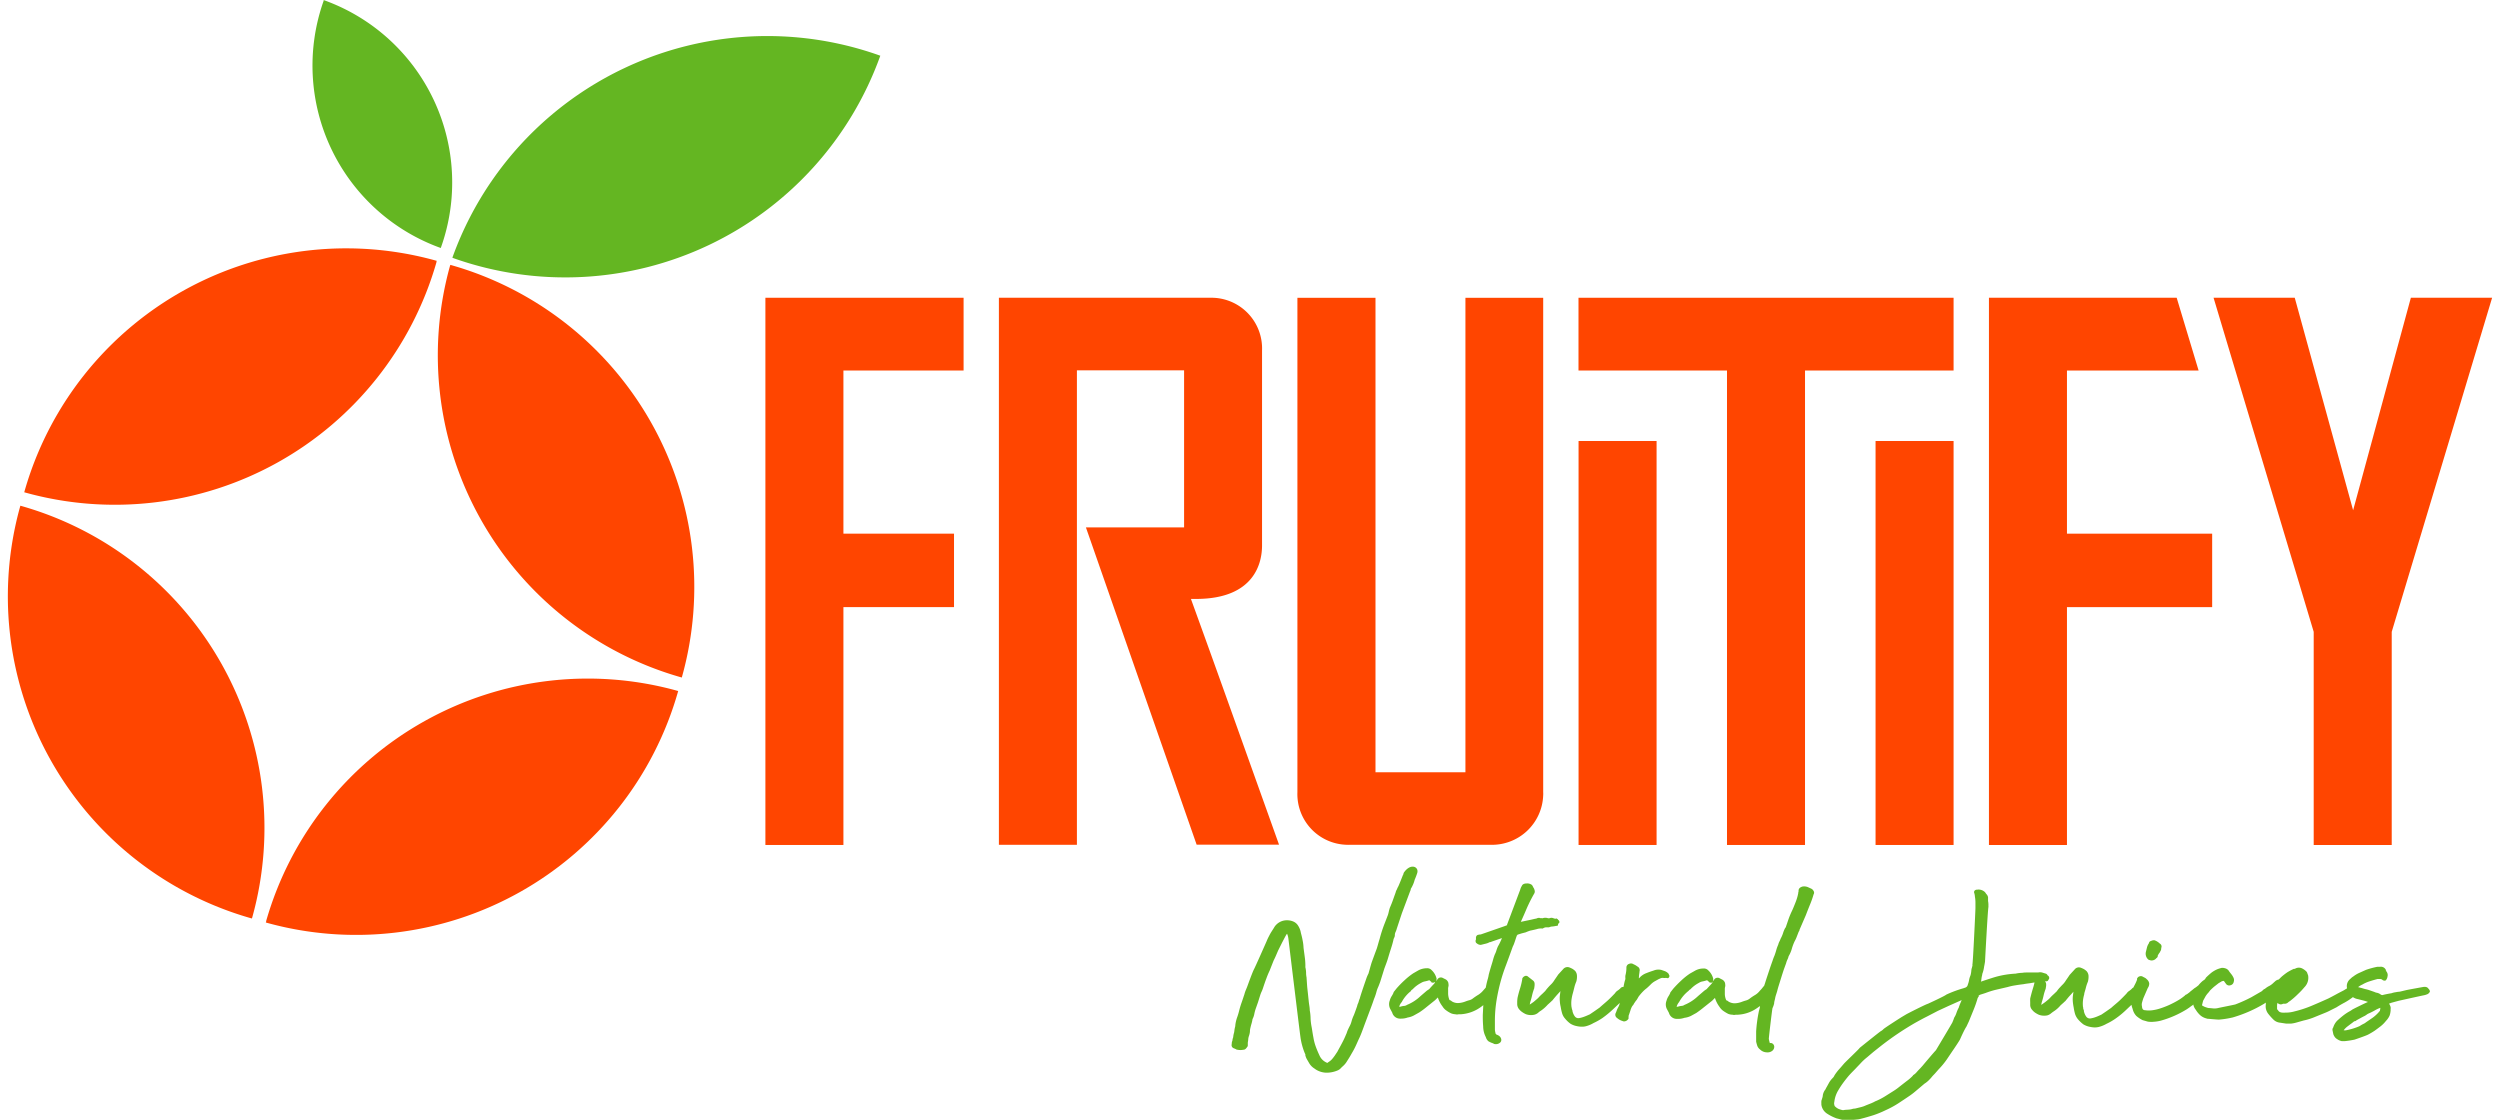 <svg id="Layer_1" data-name="Layer 1" xmlns="http://www.w3.org/2000/svg" viewBox="0 0 391.96 176.68" width="96" height="43"><defs><style>.cls-1{fill:#ff4500;}.cls-2{fill:#64b622;}</style></defs><polygon class="cls-1" points="119.52 133.32 131.83 133.32 131.83 95.79 149.28 95.79 149.28 84.2 131.83 84.2 131.83 58.46 150.79 58.46 150.79 46.98 119.52 46.98 119.52 133.32"/><path class="cls-1" d="M190.69,95.71h.79c9.4,0,10.43-5.89,10.43-8.42V56.5a8,8,0,0,0-7.77-8.31H160.39V134.5H172.7V59.64h16.91V84.42H174.12l17.47,50.06h13l-1.22-3.42C199.22,119.47,195,107.58,190.69,95.71Z" transform="translate(-4.03 -1.21)"/><path class="cls-1" d="M234,123.06H219.81V48.2H207.49v78a8,8,0,0,0,7.79,8.3,4.51,4.51,0,0,0,.52,0h22.11a8.09,8.09,0,0,0,8.36-7.82,3.84,3.84,0,0,0,0-.48v-78H234Z" transform="translate(-4.03 -1.21)"/><polygon class="cls-1" points="247.81 58.46 271.24 58.46 271.24 133.32 283.55 133.32 283.55 58.46 306.99 58.46 306.99 46.98 247.81 46.98 247.81 58.46"/><rect class="cls-1" x="294.68" y="69.58" width="12.31" height="63.74"/><rect class="cls-1" x="247.82" y="69.58" width="12.31" height="63.74"/><polygon class="cls-1" points="345.65 58.46 342.19 46.98 312.57 46.98 312.57 133.32 324.88 133.32 324.88 95.79 347.79 95.79 347.79 84.2 324.88 84.2 324.88 58.46 345.65 58.46"/><polygon class="cls-1" points="379.14 46.98 370.03 80.51 360.82 46.98 348.01 46.98 363.81 99.69 363.81 133.32 376.12 133.32 376.12 99.69 391.96 46.98 379.14 46.98"/><path class="cls-1" d="M71.65,42.59a.31.31,0,0,1,.06-.22A52.77,52.77,0,0,0,6.61,78.88v0h0A52.79,52.79,0,0,0,71.65,42.59Z" transform="translate(-4.03 -1.21)"/><path class="cls-1" d="M73.84,43a1.87,1.87,0,0,1-.07.22,52.81,52.81,0,0,0,36.59,64.89A52.79,52.79,0,0,0,73.84,43Z" transform="translate(-4.03 -1.21)"/><path class="cls-2" d="M74.16,41.87l.22.09A52.8,52.8,0,0,0,141.68,10,52.79,52.79,0,0,0,74.16,41.87Z" transform="translate(-4.03 -1.21)"/><path class="cls-2" d="M53.85,1.21v.13a30.58,30.58,0,0,0,18.48,39A30.56,30.56,0,0,0,53.88,1.23Z" transform="translate(-4.03 -1.21)"/><path class="cls-1" d="M42.53,146.13l.07-.22A52.8,52.8,0,0,0,6,81H6A52.8,52.8,0,0,0,42.53,146.13Z" transform="translate(-4.03 -1.21)"/><path class="cls-1" d="M44.78,146.53a.32.32,0,0,1-.06.23,52.8,52.8,0,0,0,65.07-36.52A52.79,52.79,0,0,0,44.78,146.53Z" transform="translate(-4.03 -1.21)"/><path class="cls-2" d="M222.65,149.46c0-.09.06-.18.1-.27s.08-.2.11-.3v-.09a1.28,1.28,0,0,1,.09-.48,3.23,3.23,0,0,0,.22-.59l.8-2.42,1.28-3.42a1.28,1.28,0,0,0,.13-.39.24.24,0,0,1,.07-.16A5.2,5.2,0,0,0,226,140a10.47,10.47,0,0,0,.38-1c.36-1-1-1.71-2.1-.1a1.71,1.71,0,0,0-.09.3l-.07.12s-.62,1.6-.75,1.82-.12.27-.19.41a1.5,1.5,0,0,0-.19.47l-.42,1.17c-.13.39-.29.77-.46,1.17s-.24,1-.37,1.29l-.43,1.12a21.84,21.84,0,0,0-.86,2.63c-.08.21-.38,1.35-.47,1.57s-.7,1.89-.78,2.12-.45,1.58-.49,1.71a6.21,6.21,0,0,0-.31.7c-.07.21-.95,2.73-1.07,3.25a2.86,2.86,0,0,0-.15.41,3,3,0,0,1-.1.32,1.57,1.57,0,0,0-.16.46s-.41,1.18-.53,1.45a5.74,5.74,0,0,0-.34.9,3.66,3.66,0,0,1-.3.8,9.37,9.37,0,0,0-.4.85.84.84,0,0,1-.09.25c0,.09-.08.19-.11.28a13.85,13.85,0,0,1-.64,1.35c-.23.45-.47.86-.71,1.32l-.4.6c-.13.19-.27.37-.42.55a2.2,2.2,0,0,1-.31.3c-.11.09-.24.17-.4.28s-.07.05-.16,0a2.18,2.18,0,0,1-1.15-1.16c-.21-.45-.41-.91-.57-1.36a7.71,7.71,0,0,1-.37-1.41c-.05-.27-.1-.54-.15-.85s-.08-.57-.14-.86a9.14,9.14,0,0,1-.16-1.28,7.77,7.77,0,0,0-.13-1.33c0-.44-.1-.85-.15-1.31s-.09-.85-.14-1.33-.1-.86-.13-1.25l-.09-1.32a3.42,3.42,0,0,1-.07-.71,4.13,4.13,0,0,0-.11-.86.43.43,0,0,1,0-.16,11.12,11.12,0,0,0-.06-1.16q-.07-.56-.15-1.14l-.08-.6a7.27,7.27,0,0,0-.15-1.21c-.07-.41-.17-.79-.27-1.16a2.94,2.94,0,0,0-.41-1.1,1.64,1.64,0,0,0-.76-.69,2.49,2.49,0,0,0-1-.21,2.34,2.34,0,0,0-2,1.05c-.13.23-.28.45-.43.69a6.37,6.37,0,0,0-.41.72,8.26,8.26,0,0,0-.4.85c-.13.3-1.79,4.06-2,4.44s-1,2.56-1,2.56c-.08.23-.17.44-.26.66a4.45,4.45,0,0,0-.24.7c-.15.44-.28.86-.44,1.3a13.7,13.7,0,0,0-.4,1.33,9.62,9.62,0,0,1-.33,1.08,5.94,5.94,0,0,0-.27,1.18v.13a5.29,5.29,0,0,0-.13.6,4,4,0,0,1-.07.47,2.85,2.85,0,0,0-.12.58,1.09,1.09,0,0,1-.11.39v.07a.94.94,0,0,1-.08.33,1.37,1.37,0,0,0-.05.4.53.53,0,0,0,.33.67h0a3.12,3.12,0,0,1,.49.23l.1,0a2.27,2.27,0,0,0,.9,0,.55.55,0,0,0,.45-.23,1.86,1.86,0,0,0,.21-.28l.05-.07v-.22a.74.74,0,0,0,0-.21c0-.2.06-.4.07-.6a1.84,1.84,0,0,1,.1-.52h0A3.46,3.46,0,0,0,200,164a2.29,2.29,0,0,1,.08-.64c.05-.22.11-.45.18-.68s.11-.45.15-.68a2.91,2.91,0,0,0,.29-.86,6.21,6.21,0,0,1,.2-.74l.38-1.08c.11-.35.22-.71.33-1.05a4.36,4.36,0,0,1,.27-.68c.1-.23.19-.5.27-.75.14-.41.29-.86.44-1.24a13.24,13.24,0,0,1,.52-1.25l.62-1.57c.14-.28.27-.55.38-.81l.33-.77.64-1.28c.22-.42.42-.81.64-1.2a.86.86,0,0,1,.14-.18,2.64,2.64,0,0,1,.21.79l.62,5.12.16,1.32c.06.41,1.1,9.13,1.17,9.4a10.35,10.35,0,0,0,.65,2.25l.07.13v.16a2.46,2.46,0,0,0,.26.65l.31.53a2.45,2.45,0,0,0,.85.9,3.22,3.22,0,0,0,2,.67,4.52,4.52,0,0,0,1.77-.4l.27-.17c.16-.17.32-.33.48-.47a3.24,3.24,0,0,0,.52-.59c.3-.47.6-.94.85-1.4a13,13,0,0,0,.77-1.48l.29-.65a13.22,13.22,0,0,0,.53-1.22c.16-.42.3-.8.44-1.19l.75-2,.4-1.07c.13-.35.25-.7.35-1a7.94,7.94,0,0,0,.35-1,4.92,4.92,0,0,1,.32-.91q.16-.39.3-.78l.66-2.11.32-.86c.1-.27.2-.56.28-.85.14-.47.28-.93.43-1.39S222.53,150,222.65,149.46Z" transform="translate(-4.03 -1.21)"/><path class="cls-2" d="M243.49,148.32l.36-.15.34-.12c.35-.07.71-.15,1.06-.24a2.21,2.21,0,0,1,.85-.1h.09l.21-.11a1.14,1.14,0,0,1,.33-.08h.47a1.43,1.43,0,0,1,.54-.13,4.17,4.17,0,0,0,.6-.1h.17l.1-.13a.59.59,0,0,0,0-.19.33.33,0,0,0,.15-.11l.09-.16-.05-.15a.34.34,0,0,0-.17-.2.27.27,0,0,0-.1-.13l-.2-.11-.1.06a1.3,1.3,0,0,1-.34-.08.77.77,0,0,0-.63,0h-.23a1.24,1.24,0,0,0-.85,0l-.07,0a.45.45,0,0,0-.23,0,.71.71,0,0,0-.57,0,.81.81,0,0,1-.34.08H245c-.53.13-1,.23-1.26.28l-1,.21c.33-.72.63-1.4.91-2.07a23.85,23.85,0,0,1,1.19-2.37.64.64,0,0,0,.08-.52,1.7,1.7,0,0,0-.12-.34,1,1,0,0,1-.13-.23l-.11-.2-.08-.1a1.21,1.21,0,0,0-.8-.23c-.52,0-.7.21-.76.35l-.14.25c-.05.12-.1.25-.14.38a.68.68,0,0,1-.07.2l-2,5.32h0v.08l-.13.06-.38.14-3.65,1.27a1.5,1.5,0,0,0-.37.05c-.1,0-.45.13-.37.65v.07h0a.51.51,0,0,0-.05.4.34.34,0,0,0,.19.24.91.91,0,0,0,.63.23l.6-.15a3.47,3.47,0,0,0,.55-.16l.18-.1h0a1.13,1.13,0,0,0,.37-.1l1.62-.56-.14.34c-.09.19-.16.37-.25.53a3.24,3.24,0,0,1-.21.38,4.59,4.59,0,0,0-.27.7,3.13,3.13,0,0,1-.24.6,7.58,7.58,0,0,0-.26.76c-.08.3-.16.58-.25.86s-.36,1.2-.39,1.34a2.68,2.68,0,0,0-.11.49l-.08.34a14.3,14.3,0,0,0-.35,1.47l-.38.43a3.37,3.37,0,0,1-.77.69,9.5,9.5,0,0,0-.93.63,1.54,1.54,0,0,1-.5.24,5.38,5.38,0,0,0-.62.2,3.54,3.54,0,0,1-1.16.25,1.82,1.82,0,0,1-1-.27.72.72,0,0,0-.36-.2,2.77,2.77,0,0,1-.22-1.1v-.56a1.45,1.45,0,0,1,.05-.49.94.94,0,0,0,0-.41.66.66,0,0,0-.09-.34.86.86,0,0,0-.42-.4l-.36-.18a.63.63,0,0,0-.86.21l-.24.32a.91.91,0,0,0,.1-.43,2.68,2.68,0,0,0-.77-1.33.93.93,0,0,0-.77-.31,2.87,2.87,0,0,0-1.4.37l-.73.42a10.57,10.57,0,0,0-1.39,1.11,15.58,15.58,0,0,0-1.27,1.3l-.46.58v.07a3.5,3.5,0,0,1-.29.54,2.43,2.43,0,0,0-.3.68,1.63,1.63,0,0,0,.06,1.33l.32.6a1.28,1.28,0,0,0,1.2.95h.16a3.12,3.12,0,0,0,1.09-.18,3.06,3.06,0,0,0,.94-.31l.86-.48a12.88,12.88,0,0,0,1.26-.94l1.25-1,.44-.43a4.48,4.48,0,0,0,.74,1.42,2,2,0,0,0,.62.65,4.42,4.42,0,0,0,.72.43,2.08,2.08,0,0,0,.69.15,1,1,0,0,0,.51,0l.35,0a6,6,0,0,0,2.61-.79,6.73,6.73,0,0,0,.93-.65h0l-.08,1.56c0,.5,0,1.1.06,1.78a3.76,3.76,0,0,0,.42,1.71,1.32,1.32,0,0,0,.41.65,3.35,3.35,0,0,0,.75.33.47.47,0,0,0,.32.12,1,1,0,0,0,.76-.23.57.57,0,0,0,.18-.59.85.85,0,0,0-.32-.47,1.15,1.15,0,0,0-.43-.21.41.41,0,0,0-.15-.17l0-.1a2.35,2.35,0,0,1-.09-.53c0-.29,0-.76,0-1.41a20.47,20.47,0,0,1,.28-3.32c.17-1,.38-1.94.62-2.83a26.74,26.74,0,0,1,.86-2.62c.32-.86.66-1.79,1-2.74a2.43,2.43,0,0,1,.17-.39c.09-.2.16-.42.24-.65s.14-.43.2-.61a1.52,1.52,0,0,0,.08-.24.7.7,0,0,0,.13-.16h0l.67-.21Zm-14.27,7.9a2.69,2.69,0,0,1-.27.32c-.21.22-.43.46-.64.7a.41.41,0,0,1-.13.1l-.27.18-1,.86a6.79,6.79,0,0,1-2.13,1.38.87.87,0,0,1-.44.16,2.55,2.55,0,0,0-.61.13h-.18a1.75,1.75,0,0,1,.4-.73,5.39,5.39,0,0,1,1.47-1.75l0-.06a.73.73,0,0,1,.18-.17l.08-.05a4.86,4.86,0,0,1,1.33-1,1.67,1.67,0,0,1,.57-.23,5.42,5.42,0,0,0,.72-.19l.08.06.27.23,0,.08h.13a.39.39,0,0,0,.36-.07Z" transform="translate(-4.03 -1.21)"/><path class="cls-2" d="M266,155.53a.45.45,0,0,0,.18-.25v-.18l-.06-.06a.42.42,0,0,0-.12-.25,1.54,1.54,0,0,0-.55-.36l-.52-.18a2,2,0,0,0-1.23.09c-.37.12-.76.25-1.15.41a2.66,2.66,0,0,0-1.08.73l-.09.1a.55.55,0,0,1,0-.25c0-.29.08-.58.09-.86a.64.64,0,0,0-.36-.78,2.17,2.17,0,0,0-.57-.33.71.71,0,0,0-.69-.08.6.6,0,0,0-.45.6,4.69,4.69,0,0,1-.16,1.24,1.87,1.87,0,0,0,0,.47.94.94,0,0,1-.08.34c-.09.32-.15.64-.22,1h-.11a.55.55,0,0,0-.39.23,3,3,0,0,1-.39.32,1.35,1.35,0,0,0-.45.44c-.35.37-.71.74-1.1,1.1s-.85.73-1.32,1.16l-.77.54-.78.53c-.27.12-.55.25-.85.36a4.42,4.42,0,0,1-.81.23.69.69,0,0,1-.69-.24,2.19,2.19,0,0,1-.4-.91v-.07a1.22,1.22,0,0,1-.09-.27l-.06-.31a4.61,4.61,0,0,1,0-1.05,7.27,7.27,0,0,1,.18-.93c.06-.21.15-.55.26-1a6.07,6.07,0,0,1,.33-1,2.76,2.76,0,0,0,.09-1,1.2,1.2,0,0,0-.29-.67,2.59,2.59,0,0,0-.42-.32,4.54,4.54,0,0,0-.45-.21.87.87,0,0,0-1,.25l-.78.85c-.13.2-.34.5-.59.86a3.37,3.37,0,0,1-.63.78c-.15.15-.28.29-.43.46s-.28.33-.41.51l-.44.43c-.17.15-.34.31-.49.47a3.42,3.42,0,0,1-.43.42l-.47.4-.6.42v-.05a3.53,3.53,0,0,1,.13-.54c.07-.23.14-.48.2-.74s.11-.47.18-.69.12-.38.18-.52l.06-.44a2.29,2.29,0,0,0,0-.37.66.66,0,0,0-.25-.45l-.77-.6a.47.47,0,0,0-.55-.08.74.74,0,0,0-.37.37v.08a10.51,10.51,0,0,1-.34,1.45c-.19.6-.32,1.11-.41,1.53a5.44,5.44,0,0,0-.05.58v.46a1.3,1.3,0,0,0,.32.77,2.3,2.3,0,0,0,.46.42,3.66,3.66,0,0,0,.57.33,2.34,2.34,0,0,0,1.36.09,1.49,1.49,0,0,0,.62-.33,2.19,2.19,0,0,1,.39-.29,5.75,5.75,0,0,0,1.08-.95l.55-.5.1-.1a.88.88,0,0,0,.21-.22c.22-.27.48-.58.78-.91l.38-.42-.09.7a4.82,4.82,0,0,0,0,.93,4.71,4.71,0,0,0,.13.85,8.17,8.17,0,0,0,.22,1,2.16,2.16,0,0,0,.47.85,4.65,4.65,0,0,0,.85.81,3,3,0,0,0,1,.38,3.48,3.48,0,0,0,.79.09,2.33,2.33,0,0,0,.64-.07,4.64,4.64,0,0,0,1.22-.51,9.66,9.66,0,0,0,1.4-.79,15.68,15.68,0,0,0,1.77-1.47l.85-.8.12-.11a2.42,2.42,0,0,1-.25.68,3.68,3.68,0,0,0-.23.49,3.89,3.89,0,0,1-.16.41.61.61,0,0,0,.21.8,2.16,2.16,0,0,0,.85.47.59.59,0,0,0,.26.07,1,1,0,0,0,.29-.07.86.86,0,0,0,.41-.39v-.13a.17.17,0,0,1,0-.1.54.54,0,0,0,0-.18c.11-.3.2-.59.29-.85a2.86,2.86,0,0,1,.32-.74.86.86,0,0,0,.23-.33l.29-.43L261,159q.17-.26.3-.51a7.82,7.82,0,0,1,.73-.86,5.17,5.17,0,0,1,.56-.49c.24-.21.46-.41.67-.63a2.92,2.92,0,0,1,.63-.48l.43-.24a2.64,2.64,0,0,1,.38-.18.84.84,0,0,1,.56-.1.75.75,0,0,0,.26,0h.21A.42.42,0,0,0,266,155.53Zm-4.78-1.19Z" transform="translate(-4.03 -1.21)"/><path class="cls-2" d="M288.68,141.49l-.08-.05-.57-.26a1.53,1.53,0,0,0-.85-.09c-.51.15-.62.42-.62.68a.14.14,0,0,1,0,.09.87.87,0,0,0-.05.28l-.08.37a8.7,8.7,0,0,1-.39,1.19c-.15.37-.3.76-.47,1.13a13.71,13.71,0,0,0-.58,1.37l-.45,1.32-.09.11a4.48,4.48,0,0,0-.35.85,5.1,5.1,0,0,1-.38.86,2.67,2.67,0,0,1-.2.46,2.38,2.38,0,0,0-.17.47,5.66,5.66,0,0,0-.32.9c-.07.25-.16.52-.26.8a8.46,8.46,0,0,0-.32.85c-.21.58-.38,1.07-.59,1.71s-.41,1.22-.58,1.78l-.14.42-.21.25a4.6,4.6,0,0,1-.46.53,2.86,2.86,0,0,1-.75.68,7.58,7.58,0,0,0-.93.63,1.7,1.7,0,0,1-.51.24,6.4,6.4,0,0,0-.62.2,3.54,3.54,0,0,1-1.15.25,1.92,1.92,0,0,1-1-.27.73.73,0,0,0-.35-.2,2.44,2.44,0,0,1-.23-1.1v-.56a1.45,1.45,0,0,1,.05-.49.94.94,0,0,0,0-.41.66.66,0,0,0-.09-.34.92.92,0,0,0-.43-.4l-.35-.18a.64.64,0,0,0-.86.21l-.25.33a1,1,0,0,0,.1-.44,2.59,2.59,0,0,0-.76-1.32.94.94,0,0,0-.78-.32,2.71,2.71,0,0,0-1.39.38l-.73.41a10,10,0,0,0-1.39,1.11,17.29,17.29,0,0,0-1.27,1.3l-.46.59,0,.06a3.5,3.5,0,0,1-.29.54,2.37,2.37,0,0,0-.3.69,1.6,1.6,0,0,0,.06,1.32l.32.6a1.29,1.29,0,0,0,1.21.95h.14a3.13,3.13,0,0,0,1.1-.17,3.25,3.25,0,0,0,1-.29l.86-.47c.43-.29.85-.61,1.25-.94l1.26-1,.44-.44a4.72,4.72,0,0,0,.73,1.43,2.17,2.17,0,0,0,.63.65,6.52,6.52,0,0,0,.72.43,1.85,1.85,0,0,0,.69.14.89.89,0,0,0,.51,0l.35,0a5.79,5.79,0,0,0,2.6-.78,8.7,8.7,0,0,0,.86-.59v.22c-.05.21-.1.4-.15.56a22.18,22.18,0,0,0-.44,3.23v1.61c.05.23.11.44.17.63a1.26,1.26,0,0,0,.44.6,1.55,1.55,0,0,0,1.09.46,1.18,1.18,0,0,0,.85-.25.8.8,0,0,0,.3-.54.61.61,0,0,0-.22-.56.53.53,0,0,0-.47-.11h0a5,5,0,0,1-.16-.67c0-.22.49-4.44.58-4.85a3.43,3.43,0,0,0,.26-.74c0-.23.08-.46.14-.73a3.77,3.77,0,0,1,.14-.58l.2-.63c.07-.31.18-.68.32-1.12l.42-1.35c.14-.43.27-.85.39-1.17l.28-.77a3.46,3.46,0,0,1,.19-.54,2.27,2.27,0,0,0,.2-.55,5,5,0,0,0,.53-1.26,7.61,7.61,0,0,1,.43-1.12,4.81,4.81,0,0,0,.35-.77c.09-.22.18-.46.28-.72a.58.58,0,0,0,.14-.33l1-2.31c.22-.58.44-1.14.65-1.65s.39-1,.56-1.6a.51.51,0,0,0,.05-.45A1,1,0,0,0,288.68,141.49Zm-7,24.37ZM273,156.22c-.09.12-.19.23-.27.32s-.43.46-.64.7a.45.45,0,0,1-.14.1l-.26.18-1,.86a6.79,6.79,0,0,1-2.13,1.38.87.87,0,0,1-.44.16,2.45,2.45,0,0,0-.61.13h-.19a2,2,0,0,1,.39-.73,5.77,5.77,0,0,1,1.47-1.75l.06-.06a.61.61,0,0,1,.19-.17l.08-.05a5,5,0,0,1,1.32-1,1.54,1.54,0,0,1,.58-.23,5.71,5.71,0,0,0,.71-.19.16.16,0,0,1,.08.06l.27.23.06.08h.12a.39.39,0,0,0,.36-.07Z" transform="translate(-4.03 -1.21)"/><path class="cls-2" d="M341.69,152.56a.74.74,0,0,0,.21.13H342l.13.06h.13a.94.94,0,0,0,.77-.38.39.39,0,0,0,.2-.25V152a2.59,2.59,0,0,1,.38-.59l0-.06.07-.12a.54.54,0,0,0,.09-.24,1.78,1.78,0,0,1,.06-.38.51.51,0,0,0-.27-.52,2.22,2.22,0,0,0-.85-.53h-.09a1,1,0,0,0-.37.08h0l-.18.07a.37.37,0,0,0-.22.31,2,2,0,0,0-.32.7l-.17.69a1.26,1.26,0,0,0,.2,1Z" transform="translate(-4.03 -1.21)"/><path class="cls-2" d="M385.93,157.19c-.11-.17-.31-.32-.79-.26,0,0-2.46.44-2.74.51l-.79.19a2,2,0,0,1-.48.07l-.53.09a2.85,2.85,0,0,0-.48.13c-.49.08-1,.18-1.42.29a.46.46,0,0,1-.28-.08,1.44,1.44,0,0,0-.6-.28,1.44,1.44,0,0,1-.4-.13l-.72-.25a5,5,0,0,0-.76-.21l-.54-.16a4.27,4.27,0,0,1-.48-.13h-.09a3.09,3.09,0,0,1,.67-.41,5.57,5.57,0,0,1,1.17-.52c.43-.14.86-.26,1.22-.36a4,4,0,0,1,.49,0,.63.63,0,0,1,.27.1.44.44,0,0,0,.18.12.48.48,0,0,0,.37,0,1.07,1.07,0,0,0,.28-.59.9.9,0,0,0-.19-.85c0-.06,0-.12-.06-.08v-.13a.86.86,0,0,0-.93-.5h-.42a13.34,13.34,0,0,0-1.78.48l-1,.45a4.52,4.52,0,0,0-1,.59,2,2,0,0,0-.28.2l-.26.24a1.45,1.45,0,0,0-.47,1.37v.07l-.16.11c-.05,0-.18.12-.41.24-.39.2-.78.4-1.16.61s-.78.42-1.21.64c-.86.39-1.71.76-2.56,1.12a17.52,17.52,0,0,1-2.79.92,5,5,0,0,1-1.44.19,2.38,2.38,0,0,1-.46,0,1,1,0,0,1-.34-.07.58.58,0,0,1-.29-.22l-.21-.26h0v-.64a1.37,1.37,0,0,1,.08-.35.66.66,0,0,0,.86.14l.32,0a.76.76,0,0,0,.49-.22,1.09,1.09,0,0,1,.17-.13,1.57,1.57,0,0,0,.26-.19c.4-.31.77-.64,1.13-1a11.94,11.94,0,0,0,1-1.06,2.12,2.12,0,0,0,.59-1.87l-.18-.49-.07-.1A2.48,2.48,0,0,0,366,154a1.17,1.17,0,0,0-1,0,.64.64,0,0,1-.19.08h-.12a9.67,9.67,0,0,0-1,.53c-.29.2-.55.4-.78.59s-.39.37-.59.56a.62.62,0,0,0-.27.09h0a.57.57,0,0,0-.19.1l-.34.3a2.89,2.89,0,0,1-.65.5,3.43,3.43,0,0,0-.72.47,1,1,0,0,0-.4.29.69.69,0,0,1-.22.16l-1.49.86a22,22,0,0,1-2.57,1.16c-.47.12-2.56.52-2.76.58a2.88,2.88,0,0,1-.59.06l-.73-.07a1,1,0,0,1-.39-.07,2.6,2.6,0,0,1-.42-.15,2.71,2.71,0,0,1-.37-.21l.18-.72.39-.71a3.74,3.74,0,0,1,.46-.59l.27-.35c.22-.21.44-.42.67-.61l.65-.51.54-.32.29-.05.32.44a.61.61,0,0,0,.73.25.66.66,0,0,0,.51-.53.88.88,0,0,0-.06-.71,2.55,2.55,0,0,0-.33-.52l-.3-.38a1.05,1.05,0,0,0-.56-.5,1.61,1.61,0,0,0-.65-.1c-.23.06-.43.12-.62.19a4.47,4.47,0,0,0-1,.57c-.3.25-.59.51-.86.78l-.06.1a.54.54,0,0,1-.16.21l-.31.22a5.71,5.71,0,0,0-.55.55l-.09.12-.29.23a2.88,2.88,0,0,1-.34.23l-.08.06-.34.28a2.8,2.8,0,0,0-.38.32l-.43.32a.4.4,0,0,0-.23.12,2,2,0,0,1-.27.23,7.47,7.47,0,0,1-1,.67c-.41.24-.83.45-1.26.65a13.37,13.37,0,0,1-1.37.53,6.7,6.7,0,0,1-1.25.3,4,4,0,0,1-1.19,0c-.32,0-.47-.2-.49-.59a1.22,1.22,0,0,1,0-.6c.07-.25.14-.5.22-.72l.69-1.59a1.2,1.2,0,0,0,.23-.73,1.06,1.06,0,0,0-.36-.63l-.06-.05a.57.57,0,0,0-.11-.11,1.56,1.56,0,0,0-.28-.16l-.3-.16a.61.61,0,0,0-.42,0,.52.52,0,0,0-.32.24l-.07.09v.19a5.65,5.65,0,0,1-.29.67l-.3.58a.58.58,0,0,0-.23.18,3.79,3.79,0,0,1-.38.32,1.48,1.48,0,0,0-.46.44c-.35.37-.71.74-1.09,1.1s-.86.73-1.33,1.16l-.77.54-.78.53c-.27.12-.54.25-.81.35a4.22,4.22,0,0,1-.86.24.71.71,0,0,1-.69-.24,2.19,2.19,0,0,1-.4-.91v-.07c0-.09-.06-.18-.09-.27s0-.21-.05-.31a4.61,4.61,0,0,1,0-1.05,5.68,5.68,0,0,1,.19-.93c0-.22.14-.55.25-1a6.07,6.07,0,0,1,.33-1,3,3,0,0,0,.1-1,1.28,1.28,0,0,0-.3-.67,2.59,2.59,0,0,0-.42-.32,3.82,3.82,0,0,0-.46-.21.85.85,0,0,0-1,.25l-.78.85c-.14.2-.33.5-.59.86a3.37,3.37,0,0,1-.63.78l-.43.46a5,5,0,0,0-.4.51l-.45.43c-.17.15-.33.3-.49.47a4.16,4.16,0,0,1-.42.42l-.49.4-.59.42v-.05a3.27,3.27,0,0,1,.13-.54c.07-.23.14-.48.2-.74s.11-.47.18-.69.13-.39.18-.52l.07-.44a2.29,2.29,0,0,0,0-.37.66.66,0,0,0-.19-.37h.21a.33.33,0,0,0,.31-.15v-.06a.42.42,0,0,0,.16-.33.45.45,0,0,0-.26-.4.47.47,0,0,0-.35-.29l-.52-.16a1.26,1.26,0,0,0-.61,0h-1.79c-.23,0-.45,0-.68.05a5.7,5.7,0,0,0-1.09.13,14.53,14.53,0,0,0-3,.47c-.64.17-2.47.79-2.47.79a2.53,2.53,0,0,0,.07-.38,3.7,3.7,0,0,1,.13-.69v-.12l.09-.25a4.93,4.93,0,0,0,.21-.94c.06-.26.1-.52.14-.76,0,0,.43-8.16.54-8.62v-.25a.11.11,0,0,1,0-.08,3.28,3.28,0,0,0-.06-.63c0-.2,0-.4,0-.6a1,1,0,0,0-.29-.52L316,142a1.45,1.45,0,0,0-1.25-.42.52.52,0,0,0-.44.19.43.43,0,0,0,0,.42,3.12,3.12,0,0,1,.08.52,5,5,0,0,1,.08.86v.94c0,.32-.39,8.65-.48,8.88v.11a.24.24,0,0,1,0,.12.86.86,0,0,0-.06.23,1.72,1.72,0,0,0-.11.5,3.32,3.32,0,0,1-.06.44,1.69,1.69,0,0,1-.12.44,2.7,2.7,0,0,0-.17.6,3.43,3.43,0,0,1-.11.46l-.15.45a.63.63,0,0,1-.3.28l-.35.12a18.45,18.45,0,0,0-2.69,1c-.2.21-2.89,1.44-2.89,1.44-.47.14-3.26,1.57-3.41,1.66l-.74.44c-.24.15-2.69,1.71-2.88,1.91a1.49,1.49,0,0,1-.4.31c-.15.07-3.32,2.62-3.32,2.62l-.07.08c-.09.16-2.17,2.13-2.43,2.43s-.5.59-.74.85a7.82,7.82,0,0,0-.76,1,1.82,1.82,0,0,1-.15.27l-.26.28a3.43,3.43,0,0,0-.48.67l-.35.64a1.32,1.32,0,0,0-.15.29.5.5,0,0,1-.08.12,2,2,0,0,0-.37.86c0,.23-.1.46-.16.69a.72.72,0,0,0-.07.38,1,1,0,0,0,0,.24v.18a2,2,0,0,0,.95,1.45,7.06,7.06,0,0,0,1.43.71l.63.16a1.85,1.85,0,0,0,.66.09,3.93,3.93,0,0,0,1.25,0l.61-.06a3.12,3.12,0,0,0,.67-.11c.66-.16,1.32-.36,2-.57a15.33,15.33,0,0,0,1.93-.79,15,15,0,0,0,2-1.08c.61-.4,1.23-.81,1.84-1.23q.39-.27.75-.57l.7-.59.85-.72a3.69,3.69,0,0,0,.66-.52,6.72,6.72,0,0,0,.52-.57c.15-.19.38-.4.55-.6l.49-.56a12.74,12.74,0,0,0,1.25-1.5l.91-1.35c.31-.44,1.15-1.7,1.24-1.91,0,0,.63-1.45,1-2l.38-.81.73-1.79a17.9,17.9,0,0,0,.64-1.82c0-.07.06-.13.11-.22l.07-.07v-.08a.15.15,0,0,1,0-.1l.22-.13.85-.27a13,13,0,0,1,1.71-.53l1.8-.42a9.17,9.17,0,0,1,1.18-.26c.41-.07.85-.13,1.34-.19.3-.06.6-.1.92-.14l.79-.13q-.09.45-.27,1c-.18.61-.31,1.11-.41,1.53a5.46,5.46,0,0,0,0,.58v.46a1.16,1.16,0,0,0,.32.77,2.1,2.1,0,0,0,.46.43,4,4,0,0,0,.57.32,2.37,2.37,0,0,0,1.37.1,1.56,1.56,0,0,0,.6-.34c.13-.1.26-.2.4-.29a4.83,4.83,0,0,0,1.07-.95l.56-.5a.28.28,0,0,1,.1-.09,1.15,1.15,0,0,0,.21-.23c.22-.27.47-.58.78-.9l.38-.43-.09.7a4.82,4.82,0,0,0,0,.93,8.51,8.51,0,0,0,.13.86,8,8,0,0,0,.21,1,2.49,2.49,0,0,0,.47.86,5.09,5.09,0,0,0,.86.81,3.15,3.15,0,0,0,1,.38,4.17,4.17,0,0,0,.78.1,2.82,2.82,0,0,0,.65-.08,4.82,4.82,0,0,0,1.22-.5,9.11,9.11,0,0,0,1.39-.8,13.9,13.9,0,0,0,1.78-1.47l.76-.72a3.58,3.58,0,0,0,.18.64,2.38,2.38,0,0,0,.58,1.11,4.61,4.61,0,0,0,1,.67l.57.16a1.61,1.61,0,0,0,.53.1,2.72,2.72,0,0,0,.57,0,6,6,0,0,0,1.19-.18,15.77,15.77,0,0,0,4.14-1.82c.14-.1.29-.19.42-.29s.28-.21.42-.3l.17-.13a.11.11,0,0,1,0,.08,2,2,0,0,0,.38.75,3.92,3.92,0,0,0,.65.81,2.34,2.34,0,0,0,.92.52l.27.08c.18,0,1.6.15,1.84.13a14.35,14.35,0,0,0,2.15-.34,21,21,0,0,0,4.93-2.15l.28-.19v.32a1.91,1.91,0,0,0,.37,1.42,8.92,8.92,0,0,0,.9,1,1.75,1.75,0,0,0,1,.43l.92.14h.83a4.87,4.87,0,0,0,.76-.15l1.21-.34a9.88,9.88,0,0,0,1.82-.58l1.7-.69c.26-.11.53-.24.79-.38l.86-.43c.42-.27.85-.52,1.27-.74a10.19,10.19,0,0,0,1.31-.86h0l.13.07a1.87,1.87,0,0,0,.66.24l.79.2a6.34,6.34,0,0,1,.74.23h.1l-.54.24c-.41.2-1.79.86-2,1a2.62,2.62,0,0,1-.43.27,8,8,0,0,0-1,.67c-.3.24-.6.5-.92.79a2.64,2.64,0,0,0-.63,1.07.6.6,0,0,0-.12.41l.14.67a2.1,2.1,0,0,0,.22.42,1.23,1.23,0,0,0,.38.34,1.88,1.88,0,0,0,.74.32h.46a13.49,13.49,0,0,0,1.55-.24c.24-.08,1.79-.61,2.13-.79a11.37,11.37,0,0,0,1.06-.63c.31-.22.61-.45.9-.67a5,5,0,0,0,.86-.86,2.91,2.91,0,0,0,.58-.85,3.18,3.18,0,0,0,.16-.86.74.74,0,0,1,0-.21.8.8,0,0,0-.07-.46,1.83,1.83,0,0,0-.18-.34,3.35,3.35,0,0,1,.53-.19l1-.27s3.42-.76,3.88-.85a2.55,2.55,0,0,0,.54-.15.77.77,0,0,0,.44-.35C386.18,157.75,386.25,157.49,385.93,157.19Zm-7.58,3.1a.17.17,0,0,0,0,.1,1.59,1.59,0,0,0-.06.3,5.93,5.93,0,0,1-1.11,1.07l-1.05.72-.23.17-.45.23-.39.24a9.76,9.76,0,0,1-1.71.56l-.42.09h-.36a2.89,2.89,0,0,1,.6-.61l.5-.38c.19-.13.38-.28.56-.43l.09,0a.66.66,0,0,0,.29-.17l.86-.47.23-.12a2.48,2.48,0,0,0,.47-.27,1.38,1.38,0,0,1,.33-.2c.37-.16.71-.33,1-.5a5.48,5.48,0,0,1,.85-.4l0,.12ZM312.3,159l-.29.68-.12.34a.73.73,0,0,0-.06.21h0l-.06.08a6.21,6.21,0,0,0-.31.75,2.92,2.92,0,0,1-.33.69c-.06.15-.1.28-.14.39s-.1.23-.15.37-2.61,4.41-2.61,4.41c-.35.35-2.1,2.44-2.1,2.44l-.36.4c-.2.2-.4.41-.58.62a2.13,2.13,0,0,1-.54.46l-.08.12a7.11,7.11,0,0,1-1,.86l-1.09.85a8.61,8.61,0,0,1-.9.65l-1.46.92a10.54,10.54,0,0,1-1.25.65,2.3,2.3,0,0,0-.42.2l-.37.17-.86.34a4.29,4.29,0,0,1-.85.3l-.9.22a1.47,1.47,0,0,0-.42.06c-.49.16-1,.09-1.41.19h-.11a4.15,4.15,0,0,1-.66-.2,1.88,1.88,0,0,1-.53-.37.52.52,0,0,1-.1-.11,1.15,1.15,0,0,0-.07-.28,1.91,1.91,0,0,1,.06-.48v-.06a4.52,4.52,0,0,1,.59-1.62,13.91,13.91,0,0,1,.86-1.3c.31-.41.66-.86,1-1.23s.6-.61.89-.92.59-.61.86-.91a8.65,8.65,0,0,1,.94-.86l1-.85,1.16-.92a46.26,46.26,0,0,1,5.49-3.7c.58-.32,1.16-.64,1.76-.94l1.77-.92,1.71-.79,1.93-.86Z" transform="translate(-4.03 -1.21)"/></svg>
